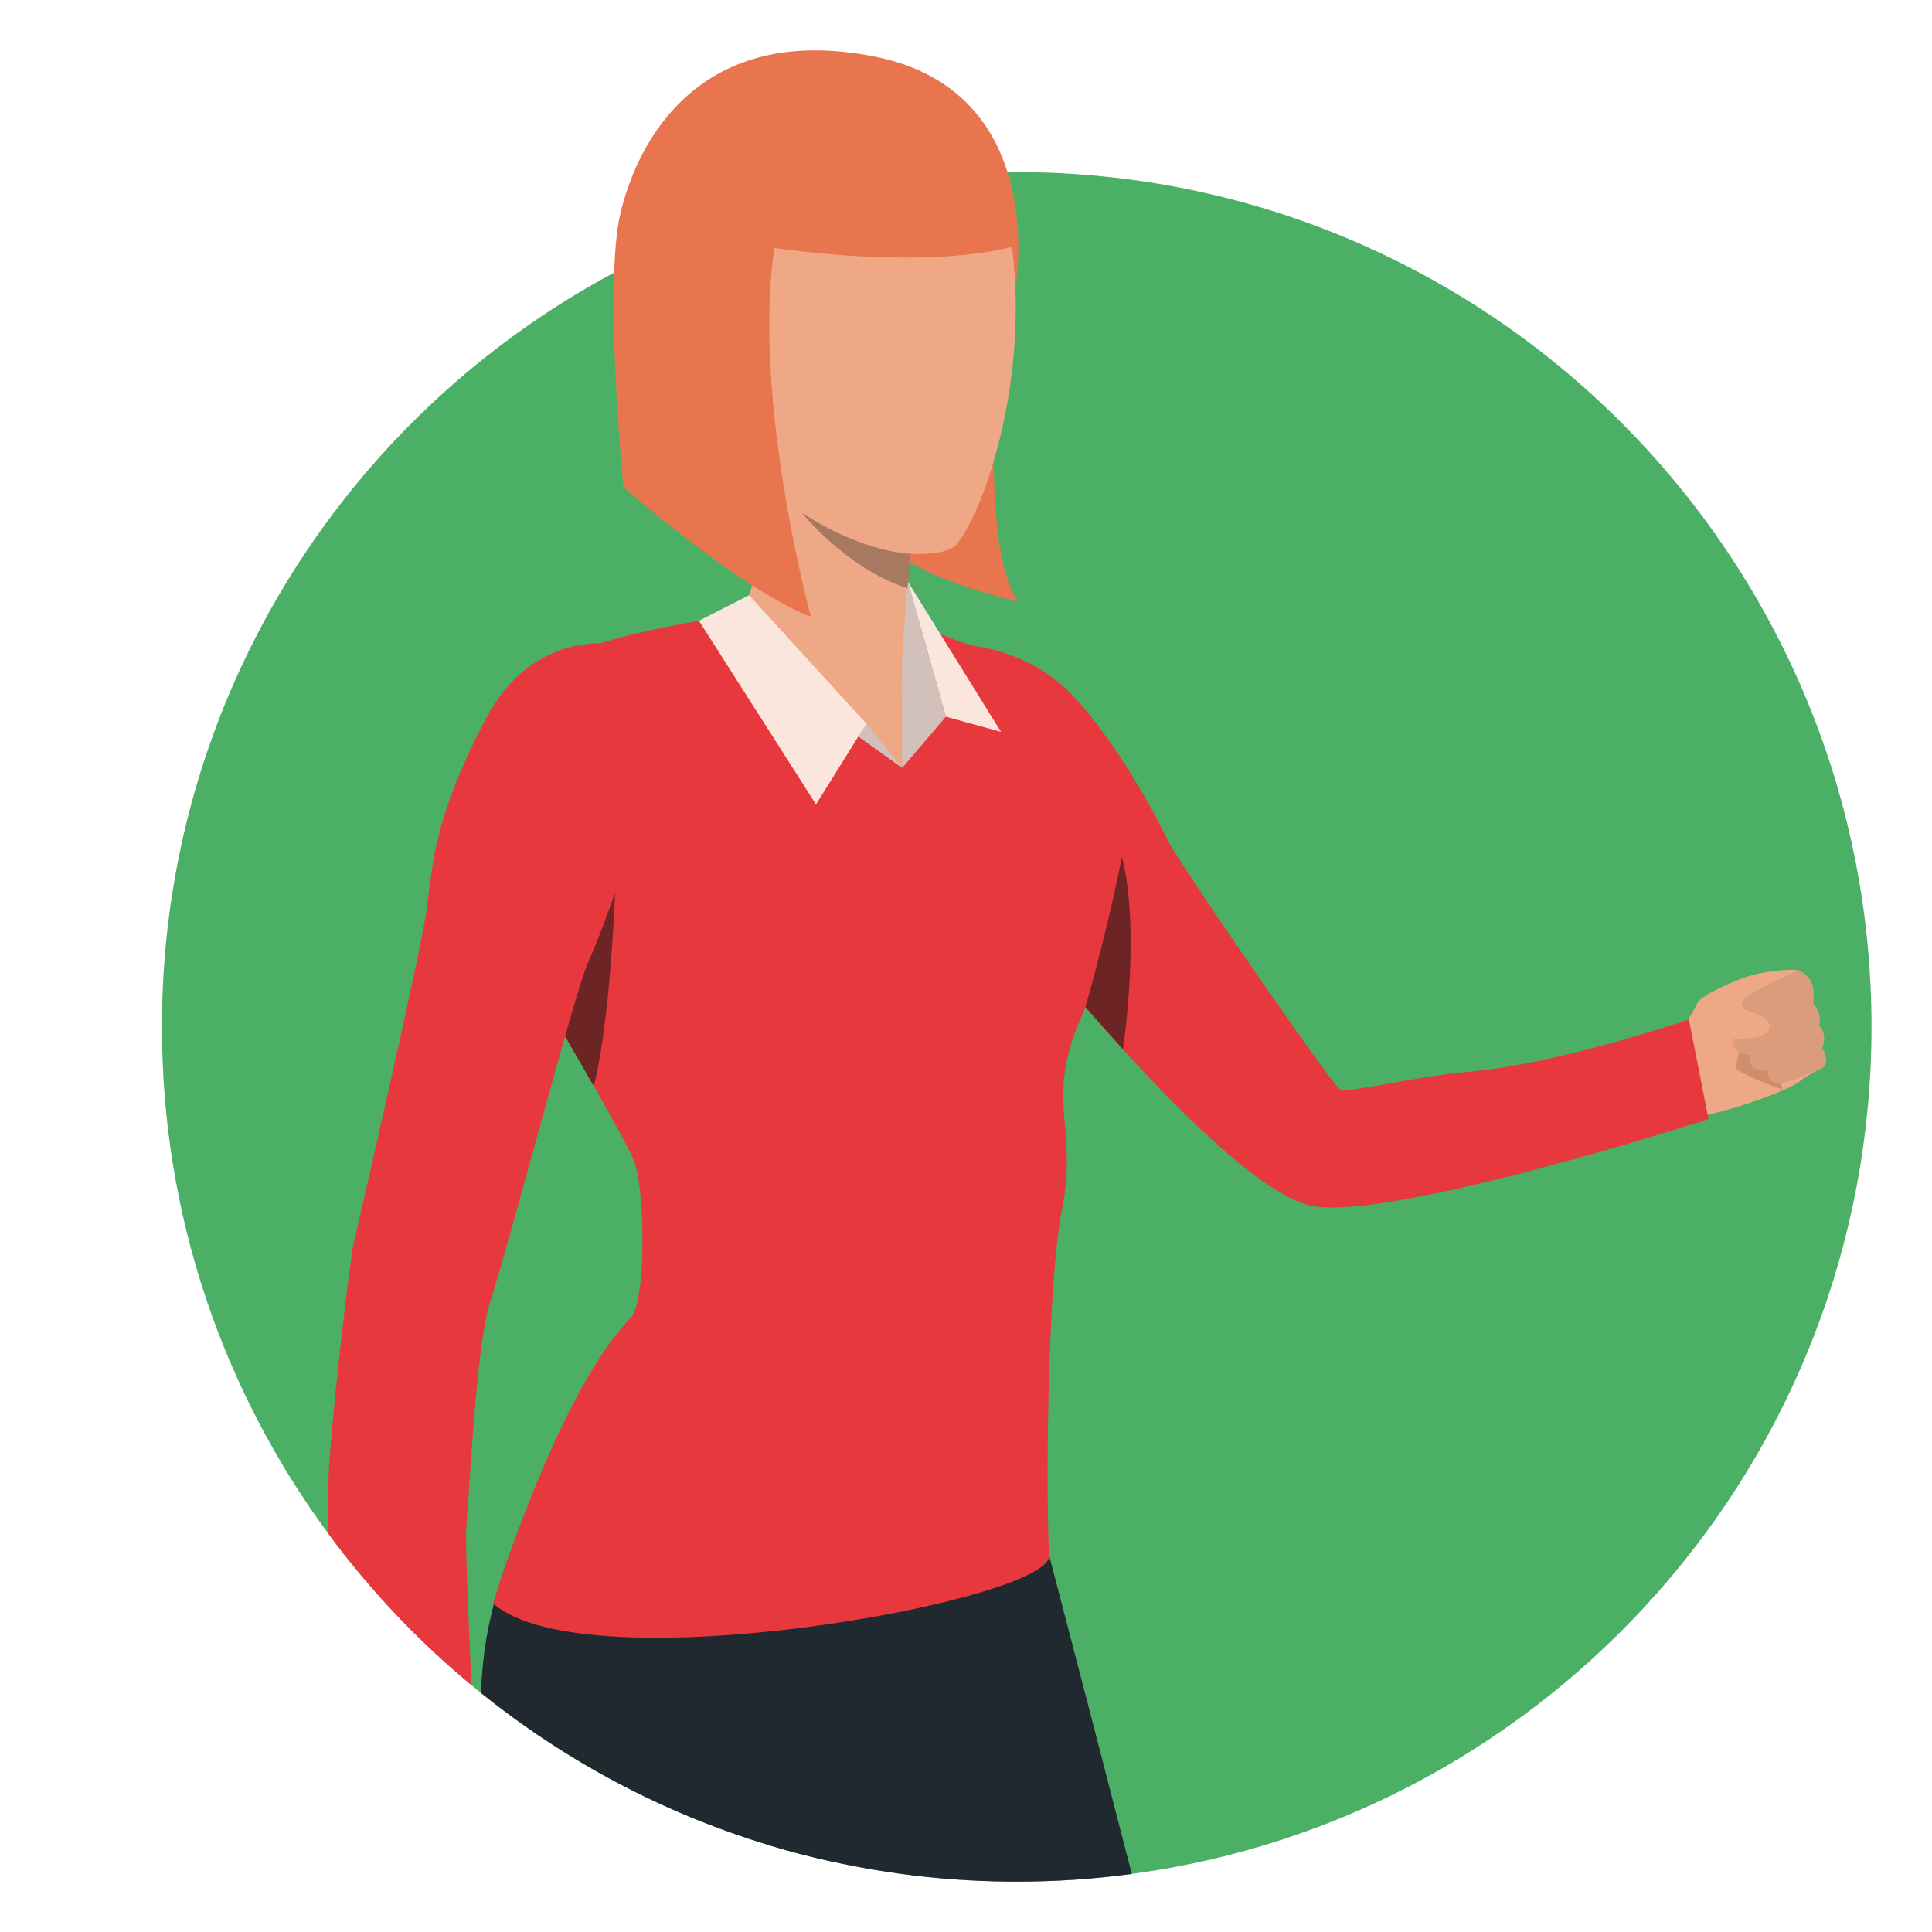 <svg xmlns="http://www.w3.org/2000/svg" xmlns:xlink="http://www.w3.org/1999/xlink" id="Camada_1" x="0px" y="0px" viewBox="0 0 1080 1080" style="enable-background:new 0 0 1080 1080;" xml:space="preserve"><style type="text/css">	.st0{display:none;}	.st1{display:inline;fill:#4DAF65;}	.st2{display:inline;}	.st3{fill:#2F3234;}	.st4{fill:#DECBC4;}	.st5{fill:#4A5156;}	.st6{fill:#EEA886;}	.st7{fill:#353A3D;}	.st8{fill:#A77961;}	.st9{fill:#1F1F1F;}	.st10{fill:#3D4145;}	.st11{fill:#52575D;}	.st12{fill:#F6E3DA;}	.st13{fill:#323657;}	.st14{fill:#AD9F99;}	.st15{fill:#6A747B;}	.st16{fill:#81776F;}	.st17{fill:#4CAF66;}	.st18{fill:#E9754E;}	.st19{fill:#D08D6C;}	.st20{fill:#212930;}	.st21{fill:#E7393D;}	.st22{fill:#D2C1BB;}	.st23{fill:#FBE6DE;}	.st24{fill:#6D2425;}	.st25{fill:#DB9C7C;}</style><g class="st0">	<path class="st1" d="M1047.45,574.86c0,166.39-84.91,312.92-213.75,398.64c-30.07,20.01-62.52,36.69-96.86,49.55  c-2.39,0.9-4.8,1.77-7.21,2.64c-50.2,17.89-104.28,27.64-160.63,27.64c-55.69,0-109.15-9.52-158.86-27.01  c-2.59-0.9-5.15-1.84-7.72-2.79c-13.21-4.91-26.15-10.39-38.79-16.4C235.22,946.04,138.35,829.4,104.05,688.28  c-2.27-9.31-4.27-18.74-5.96-28.26c-4.98-27.64-7.56-56.09-7.56-85.15C90.52,310.61,304.75,96.41,569,96.41  S1047.45,310.61,1047.45,574.86z"></path>	<g class="st2">		<g>			<g>				<path class="st3" d="M736.84,1023.06c-52.23,19.58-108.79,30.27-167.84,30.27c-58.59,0-114.7-10.52-166.58-29.81     c10.94-49.21,19.09-85.17,19.09-85.17s263.78-121.69,292.08-42.97C725.64,928.89,732.85,973.55,736.84,1023.06z"></path>			</g>			<g>				<path class="st4" d="M780.71,387.51L655.54,335.8l-107.1,9.03c-0.03,0-0.04,0-0.04,0l-22.13,10.11l-129.61,67.15l33.8,246.99     c11.46,44.24-8.84,130.19-11.12,175.96c-1.84,36.28,10.09,52.62,10.44,53.08c0.01,0.01,0.01,0.01,0.01,0.01l278.91-39.23     l0.06-0.01c0,0,12.36-87.67,13.31-135.05L780.71,387.51z"></path>			</g>			<g>				<path class="st5" d="M429.79,898.13c0,0-6.43,7.68-8.28,40.23c0,0,264.16-30.82,292.08-42.96c0,0,1.09-35.86-4.84-36.49     C702.25,858.23,429.79,898.13,429.79,898.13z"></path>			</g>			<g>				<path class="st6" d="M655.05,326.84c-0.82,41.46-81.09,64.14-81.09,64.14s-33.58-42.09-25.56-46.12     c3.15-1.58,4.43-7.87,4.82-14.91c0.37-6.71-0.06-14.11-0.46-18.8c-0.24-2.93-0.46-4.82-0.46-4.82s11.47-12.1,26.06-26.52     c25.5-25.21,60.55-57.5,60.6-44.65c0,0.68-0.09,1.49-0.3,2.44C632.51,266.49,655.05,326.84,655.05,326.84z"></path>			</g>			<g>				<path class="st7" d="M648.4,865.27c0,0,5.76,36.36,6.26,45.83l12.22-2.44c0,0-3.36-38.47-5.34-44.92L648.4,865.27z"></path>			</g>			<g>				<path class="st7" d="M451.83,893.88c0,0-4.63,33.05-4.74,45.53l12.93-1.68c0,0,2.65-41.27,4.13-45.58L451.83,893.88z"></path>			</g>			<g>				<path class="st8" d="M624.14,266.09C624.14,266.09,624.14,266.09,624.14,266.09c-0.16,0.25-3.57,5.34-9.37,12.65     c-12.32,15.5-35.49,40.96-61.53,51.19c0.37-6.71-0.06-14.11-0.46-18.8c-2.66-0.07-5.33-0.38-7.97-0.96     c7.14-12.47,17.45-25.55,17.45-25.55l16.11-4.82L624.14,266.09z"></path>			</g>			<g>				<path class="st6" d="M639.55,235.7c-6.95,15.11-13.54,26.05-15.41,30.39c0,0,0,0,0,0.01c-1.22,2.83-4.53,7.43-9.37,12.65     c-13.23,14.25-37.82,33.05-61.99,32.39c-2.66-0.07-5.33-0.38-7.97-0.96c-9.76-2.13-21.28-6.67-27.62-19.08     c-50.08-98.05-13.82-178.22-13.82-178.22s136.92-38.72,158.35,2.5C676.73,144.28,655.86,200.21,639.55,235.7z"></path>			</g>			<g>				<path class="st9" d="M503.35,112.87c0,0-12.72-0.7-15.86-24.81c-3.11-23.82,3.17-30.42,3.17-30.42s56.53-23.66,76.83-26.74     c20.3-3.08,70.21-6.03,81.92,7.35c0,0,28.43-6.6,36.17,40.59c12.29,74.87-41.86,147.56-41.86,147.56s0.46-48.91-10.33-55.39     c-10.78-6.48-20.09,8.93-20.09,8.93l-22.07,3.95c0,0,33.51-72.36-6.69-75.04C544.34,106.17,526.37,117.07,503.35,112.87z"></path>			</g>			<g>				<path class="st6" d="M613.9,160.44c2.1-21.55,41.07-29.77,38.46-7.19c-2.61,22.58-21.8,44.29-30.67,43.52     C612.83,196.01,612.3,176.86,613.9,160.44z"></path>			</g>			<g>				<path class="st10" d="M884.38,710.05c0-0.45-0.02-0.92-0.02-1.42c-0.76-31.5-16.26-157.68-42.38-241.34     c-12.68-40.64-15.61-69.03-20.51-72.53c-8.51-6.11-84.16-28.49-116.26-41.08c-14.48-5.69-13.96-5.46-19.73-7.66     c-3.55,3.55-20.34,23.75-35.61,45.46c-33.15,47.15-76.33,123.47-69.72,193.95c2.13,22.63,4.75,55.12,9.16,91.57     c0.38,3.12,0.76,6.26,1.16,9.43c1.08,8.39,2.25,16.96,3.52,25.63c0.76,5.2,1.56,10.45,2.41,15.73     c8.77,54.65,36.29,91.92,60.72,136.48c0.21,0.36,0.42,0.75,0.64,1.13c0.1,0.21,0.23,0.42,0.35,0.64     c0.5,0.94,1.04,1.89,1.54,2.86c0.85,1.56,1.68,3.14,2.51,4.72c0.47,0.9,0.95,1.81,1.4,2.72c4.68,8.96,9.26,18.15,13.7,27.36     c2.86,5.95,5.69,11.91,8.44,17.86c0.28,0.62,0.57,1.23,0.85,1.86c0,0,4.49,10.45,10.26,23.87c2.12,4.92,4.4,10.25,6.71,15.61     c1.58,3.68,3.17,7.37,4.7,10.96c1.35,3.14,2.65,6.19,3.9,9.09c2.76,6.47,5.18,12.12,6.87,16.09c1.25,2.95,2.1,4.96,2.38,5.64     c3.09,7.72,5.84,14.79,8.26,21.03c2.41-0.87,4.82-1.73,7.21-2.64c34.33-12.86,66.79-29.54,96.86-49.55     c-1.16-12.94-4.44-26.31-7.21-34.09c-5.01-14.05-12.07-29.11-20.03-44.67c-3.24-6.36-6.66-12.82-10.14-19.32     c26.46-46.19,53.23-93.84,70.21-126.23C877.49,728.26,884.38,713.7,884.38,710.05z M788.51,696.1     c-0.48,8.69-9.12,30.65-21.69,58.8c0,0.02-0.02,0.03-0.03,0.05c-4.56,10.25-9.67,21.33-15.09,32.87     c-0.21-0.47-0.4-0.97-0.6-1.44c-7.86-19.19-12.97-37.19-12.97-52.92c0,0,3.47-122.47,11.9-155.64c0.01-0.1,0.05-0.19,0.09-0.29     c0.03-0.14,0.05-0.26,0.1-0.38c0.03-0.23,0.1-0.42,0.16-0.62c0.03-0.1,0.07-0.21,0.09-0.31c0-0.03,0.02-0.05,0.02-0.07     c0.02-0.03,0.04-0.07,0.04-0.1C750.5,576.04,791.61,640.3,788.51,696.1z"></path>			</g>			<g>				<path class="st10" d="M525.68,356.01c0,0-11.3,37.61-25.9,131.46c0,0.02,0,0.03-0.02,0.03c-0.5,3.16-0.99,6.36-1.49,9.64     c-0.03,0.38-0.11,0.76-0.17,1.14c-0.31,2.17-0.66,4.37-0.99,6.6c-0.03,0.26-0.07,0.52-0.1,0.78c-0.24,1.49-0.45,3-0.68,4.52     c-0.55,3.71-1.09,7.49-1.65,11.34c-6.52,45.69-15.66,123.45-24.45,201.95v0.03c-6.95,61.87-22.77,125.36-27.8,172.75     c0,0.03-0.02,0.07-0.02,0.09c-1.01,9.29-3.38,21.68-6.57,35.63c-0.36,1.58-0.75,3.17-1.13,4.78     c-6.66,28.16-16.26,61.8-24.59,89.54c-2.59-0.9-5.15-1.84-7.72-2.79c-13.21-4.91-26.15-10.39-38.79-16.4     c17.86-60.31,51.44-182.93,58.45-273.04V734c2.57-33.15-7.13-64.4-12.74-94.01c-0.1,0.26-0.19,0.52-0.28,0.78     c-4.72,13.09-9.94,27.31-15.19,41.16c-7.04,18.6-14.18,36.52-20.3,50.06c-6.12,13.54-11.22,22.71-14.24,23.81     c-11.67,4.28-205.17-47.68-255.28-67.52c-7.3-2.88-11.55-5.1-11.77-6.35l5.81-21.92l11.41-43.05l191.34,41.66l91.22-238.51     c2.01-1.59,28.16-15.67,45.48-23.91c18.01-8.58,40.81-19.18,61.07-28.52c9.66-4.45,18.76-8.63,26.44-12.17L525.68,356.01z"></path>			</g>			<g>				<path class="st11" d="M663.19,448.91l-39.05,22.02l16.69,17.02L596.4,727.8c-9.06-56.22-13.18-109.61-16.24-142.35     c-10.22-108.97,98.55-231.9,105.32-239.43c5.22,1.98,10.87,4.17,16.7,6.48L663.19,448.91z"></path>			</g>			<g>				<path class="st11" d="M526.28,354.95c0,0-14.59,47.65-31.59,166.59c-6.52,45.69-15.67,123.46-24.46,201.95l-9.09-224.63     l18.6-20.16l-16.54-20.67l35.39-90.35c9.66-4.47,18.76-8.65,26.45-12.18L526.28,354.95z"></path>			</g>			<g>				<path class="st12" d="M687.43,346.5l-32.38-19.66c0,0-0.91,17.76-81.09,64.14l22.77,64.13L687.43,346.5z"></path>			</g>			<g>				<path class="st12" d="M552.63,335.78c0,0,1.26,19.16,21.33,55.19l-44.44,57.93l-3.24-93.96L552.63,335.78z"></path>			</g>			<g>				<path class="st13" d="M574.09,390.97c0,0,8.61,34.45,5.51,44.1c0,0-18.94,6.89-32.55-1.72     C547.04,433.35,556.69,409.23,574.09,390.97z"></path>			</g>			<g>				<g>					<path class="st14" d="M529.56,887.83c-4.82-24.31-0.23-97.14-0.03-100.23l4.12,0.26c-0.05,0.75-4.75,75.38-0.04,99.16      L529.56,887.83z"></path>				</g>			</g>			<g>				<path class="st15" d="M563.28,876.62c0,0-38.87,4.64-51.72,7.85l1.69,43.57l50.89-5.43L563.28,876.62z"></path>			</g>			<g>				<path class="st13" d="M554.78,430.25c0,0-43.35,109.48-36.28,232.01c7.33,127.05,19.36,173.11,19.36,173.11l26.73,33.52     l11.78-41.2c0,0-35.87-161.97-12.71-319.59c4.2-28.56,10.43-82.68,10.43-82.68L554.78,430.25z"></path>			</g>			<g>				<path class="st6" d="M685.04,947.25c0,0-9.3,18.6-18.61,21.7c-9.3,3.1-22.86,18.21-22.86,18.21l65.49,34.5     c0,0,17.45-34.11,18.22-55.81C728.06,944.15,685.04,947.25,685.04,947.25z"></path>			</g>			<g>				<path class="st4" d="M678.82,948.99l-4.34,8.72c0,0,41.6,30.42,52.81,32.36l3.85-11.63L678.82,948.99z"></path>			</g>			<g>				<path class="st10" d="M674.48,949.37c0,0,31.18,25.78,57.44,37.67l88.35-158.92l-45.78-88.51     C774.49,739.61,676.55,933.87,674.48,949.37z"></path>			</g>			<g>				<path class="st3" d="M410.57,584.47c-1.45,29.4-1.23,55.51-1.23,55.51s0,0.01,0,0.02c-0.02,0.14-0.05,0.93-0.11,2.25     c-0.06-0.5-0.13-0.99-0.18-1.48c-4.7,13.09-9.92,27.31-15.18,41.16c-1.22-16.05-1.53-31.01-1.18-44.86     c2.1-82.43,28.03-125.66,28.03-125.66C414.79,525.78,411.93,556.6,410.57,584.47z"></path>			</g>			<g>				<path class="st3" d="M806.46,894.75l-70.73,85.43l60.59-104.74C799.8,881.94,803.2,888.38,806.46,894.75z"></path>			</g>			<g>				<path class="st16" d="M292.8,787.64H129.5c-11.19,0-20.93-7.66-23.57-18.54L35,476.23c-3.7-15.26,7.87-29.96,23.57-29.96h163.3     c11.2,0,20.94,7.66,23.57,18.54l70.93,292.87C320.06,772.95,308.5,787.64,292.8,787.64z"></path>			</g>			<g>				<g>					<path class="st6" d="M93.06,706.22c7.98-7.4,23.4-11.69,36.6-20.51c13.2-8.82,2.17-17.91,2.17-17.91      c13.57-4.66,12.11-10.85,10.37-15.07c-2.34-5.7-17.16-4.08-17.16-4.08s13.28-2.94,18.74-5.35c5.47-2.42,3.61-11.94-4.79-14.95      c-8.4-3.01-42.65,5.43-42.65,5.43s5.58-2.73,22.47-11.21c16.89-8.48,20.6-16.19,10.64-19.89c-6.92-2.58-20.52,2.82-46.64,20.37      c-19.66,13.21-18.06,14.93-18.06,14.93S83.52,715.06,93.06,706.22z"></path>				</g>			</g>		</g>	</g></g><g>	<path class="st17" d="M1046.19,574.01c0,242.1-180.02,442.14-413.51,473.53c-21.04,2.86-42.49,4.31-64.31,4.31  c-35.67,0-70.43-3.91-103.86-11.34c-11.55-2.55-22.94-5.51-34.15-8.9c-59.62-17.94-114.3-47.22-161.6-85.33  c-1.73-1.4-3.46-2.82-5.19-4.24c-30.01-24.88-56.94-53.37-80.09-84.8c-58.43-79.26-92.95-177.21-92.95-283.22  c0-263.9,213.94-477.82,477.84-477.82S1046.19,310.11,1046.19,574.01z"></path>	<g>		<g>			<path class="st18" d="M558.93,181.17c0,0-12.57,123.96,10.33,155.06c0,0-60.64-13.2-74.67-34.08    C480.55,281.28,558.93,181.17,558.93,181.17z"></path>			<g>				<path class="st6" d="M934.66,587.44c0,0,12.36-23.44,14.36-26.96c2-3.52,12.11-8.57,24.23-13.35     c12.12-4.78,30.63-5.81,32.48-4.53c1.84,1.29,4.3,1.73,6.29,7.14c1.99,5.41,0.7,11.08,0.7,11.08s5.59,5.52,3.47,12.38     c0,0,5.02,5.43,1.34,12.84c0,0,4.76,5.43,1.63,10.59c0,0-10.13,5.07-13.34,8.03c-3.21,2.96-25,12.07-47.24,17.58     C958.58,622.24,934.26,629.3,934.66,587.44z"></path>			</g>			<g>				<path class="st19" d="M972.49,578.72c0,0-0.36,13.31-2.35,16.99c-1.99,3.68,26.42,13.35,26.42,13.35     S988.66,579.59,972.49,578.72z"></path>			</g>			<g>				<path class="st6" d="M924.51,579.15c0,0,13.85-1.54,22.39-5.48c8.54-3.94-1.61,43.1-1.61,43.1s-20.72-14.3-34.24-14.72     C897.53,601.62,924.51,579.15,924.51,579.15z"></path>			</g>			<g>				<path class="st20" d="M478.01,965.04c0,12.73-5.35,40.49-13.51,75.46c-11.55-2.55-22.94-5.51-34.15-8.9     c-59.62-17.94-114.3-47.22-161.6-85.33c0.69-11.97,1.71-22.3,3.15-30.48c12.83-72.99,60.14-134.5,60.14-134.5     c51.38-38.65,86.08-15.9,108.7,25.59C468.38,857.54,478.01,936.13,478.01,965.04z"></path>			</g>			<g>				<path class="st20" d="M632.68,1047.54c-21.04,2.86-42.49,4.31-64.31,4.31c-35.67,0-70.43-3.91-103.86-11.34     c-11.55-2.55-22.94-5.51-34.15-8.9c-2.79-5.96-4.35-9.3-4.35-9.3s-51.24-161.89,14.74-215.41     c24.29-19.7,64.47-24.73,128.97-1.54C569.72,805.35,606.71,946.48,632.68,1047.54z"></path>			</g>			<g>				<path class="st21" d="M545.68,361.33c0,0,31.08,2.93,54.57,28.09c23.49,25.16,45.53,65.29,51.68,78.71     c6.15,13.42,92.38,137.8,96.85,140.6c4.47,2.8,42.16-7.11,72.36-9.63C870.4,595,944.12,569.9,944.12,569.9l10.94,55.68     c0,0-181.29,58.5-223.12,48.2c-51.16-12.6-168.93-163.69-168.93-163.69S475.21,407.19,545.68,361.33z"></path>			</g>			<g>				<path class="st21" d="M491.43,339.52c0,0,40.26,19.01,54.24,21.81c13.98,2.79,68.22,73.26,77.73,98.98     c9.51,25.72,0,64.31-19.57,109.6c-19.57,45.3-1.12,60.4-10.07,105.69c-8.95,45.3-8.94,168.78-7.26,193.95     c1.68,25.16-258.87,72.62-310.88,26.77c0,0,35.21-116.07,76.89-159.65c9.01-9.43,8.06-72.25,1.91-87.9     c-6.15-15.66-75.49-132.53-75.49-132.53s-5.09-118.54,25.16-142.04c26.28-20.41,97.91-27.69,110.77-32.16     C427.74,337.56,465.15,335.61,491.43,339.52z"></path>			</g>			<g>				<path class="st22" d="M504.29,429.28l24.46-28.65l-21.24-75.42C507.52,325.2,500.38,367.2,504.29,429.28z"></path>			</g>			<g>				<path class="st6" d="M510.65,293.06c0,0-8.04,73.86-6.36,97.91c0,0-41.84,41.93-89.42-48.94c0,0,20.02-37.45,4.95-88.48     C404.76,202.52,510.65,293.06,510.65,293.06z"></path>			</g>			<g>				<polygon class="st6" points="504.29,390.97 504.29,429.28 459.33,389.43     "></polygon>			</g>			<g>				<polygon class="st22" points="504.29,429.28 484.3,404.53 416.96,337.42 391.74,348.62     "></polygon>			</g>			<g>				<polygon class="st23" points="528.76,400.63 559.59,409.14 507.52,325.2     "></polygon>			</g>			<g>				<polygon class="st23" points="484.3,404.53 456.15,449.66 390.71,347.01 418.73,332.74     "></polygon>			</g>			<path class="st24" d="M627.76,586.62c0,0,10.07-66.98-0.64-107.72c0,0-5.92,32.87-20.35,84.07L627.76,586.62z"></path>			<path class="st24" d="M315,577.71c0,0,27.85-92.09,29.5-97.14c0,0-1.91,84.65-12.58,126.53    C331.92,607.1,321.67,589.23,315,577.71z"></path>			<g>				<path class="st25" d="M1002.5,543.74c0,0-30.42,12.86-28.95,18.02c1.47,5.15,5.13,6.16,5.13,6.16l-10.12,10.98     c0,0-2.6,11.05,10.19,10.65c0,0-3.49,10.07,8.81,8.21c0,0,0.66,7.67,6.51,7.82c5.86,0.14,25.08-8.94,25.08-8.94     s4.2-3.87-0.63-10.71c0,0,3.63-6.81-1.66-12.76c0,0,2.36-6.1-3.41-12.48c0,0,3.34-13.65-7.73-18.07     C1005.72,542.6,1003.78,543.18,1002.5,543.74z"></path>			</g>			<g>				<path class="st6" d="M949.93,559.97c0,0,22.6,1.66,34.55,7.99c2.7,1.43,5.05,3.31,4.75,6.36c-0.31,3.05-5.12,6.47-14.95,6.25     c-9.83-0.22-22.64,3.99-22.64,3.99S941.61,581.37,949.93,559.97z"></path>			</g>			<path class="st6" d="M476.72,41.66c0,0,74.12-1.92,87.76,85.84c13.63,87.75-17.89,164.86-30.25,177.21    c-12.35,12.35-86.48,2.98-103.94-42.6c-17.47-45.58-43.03-78.81-39.19-118C394.93,104.92,385.56,40.17,476.72,41.66z"></path>			<path class="st18" d="M567.62,160.7c0,0,19.85-109.46-78.55-129.05c-98.4-19.59-132.91,47.71-142.28,87.75    c-9.37,40.04,1.71,152.93,1.71,152.93s65.59,57.51,104.78,72.42c0,0-32.8-120.13-20.45-206.18c0,0,79.96,12.55,133.05-0.54    C565.89,138.03,567.49,156,567.62,160.7z"></path>			<path class="st8" d="M508.97,309.53c0,0-25.74-0.17-60.77-22.92c0,0,24.65,30.94,58.99,42.26    C507.19,328.87,509.24,313.47,508.97,309.53z"></path>			<g>				<path class="st21" d="M328.55,538.46c-6.7,14.25-44.73,159.73-54.34,188.59c-8.21,24.59-11.77,108.21-13.45,124.99     c-0.81,8.07,0.85,49.33,2.81,89.99c-30.01-24.88-56.94-53.37-80.09-84.8c-0.19-10.8-0.28-19.05-0.17-23.38     c0.83-34.82,12.5-130.56,14.18-137.84c1.66-7.27,37.12-160.43,40.8-186.22c3.88-27.31,3.74-51.17,32.81-107.08     c29.09-55.93,79.83-41.39,79.83-41.39C393.71,379.51,335.27,524.19,328.55,538.46z"></path>			</g>		</g>	</g></g></svg>